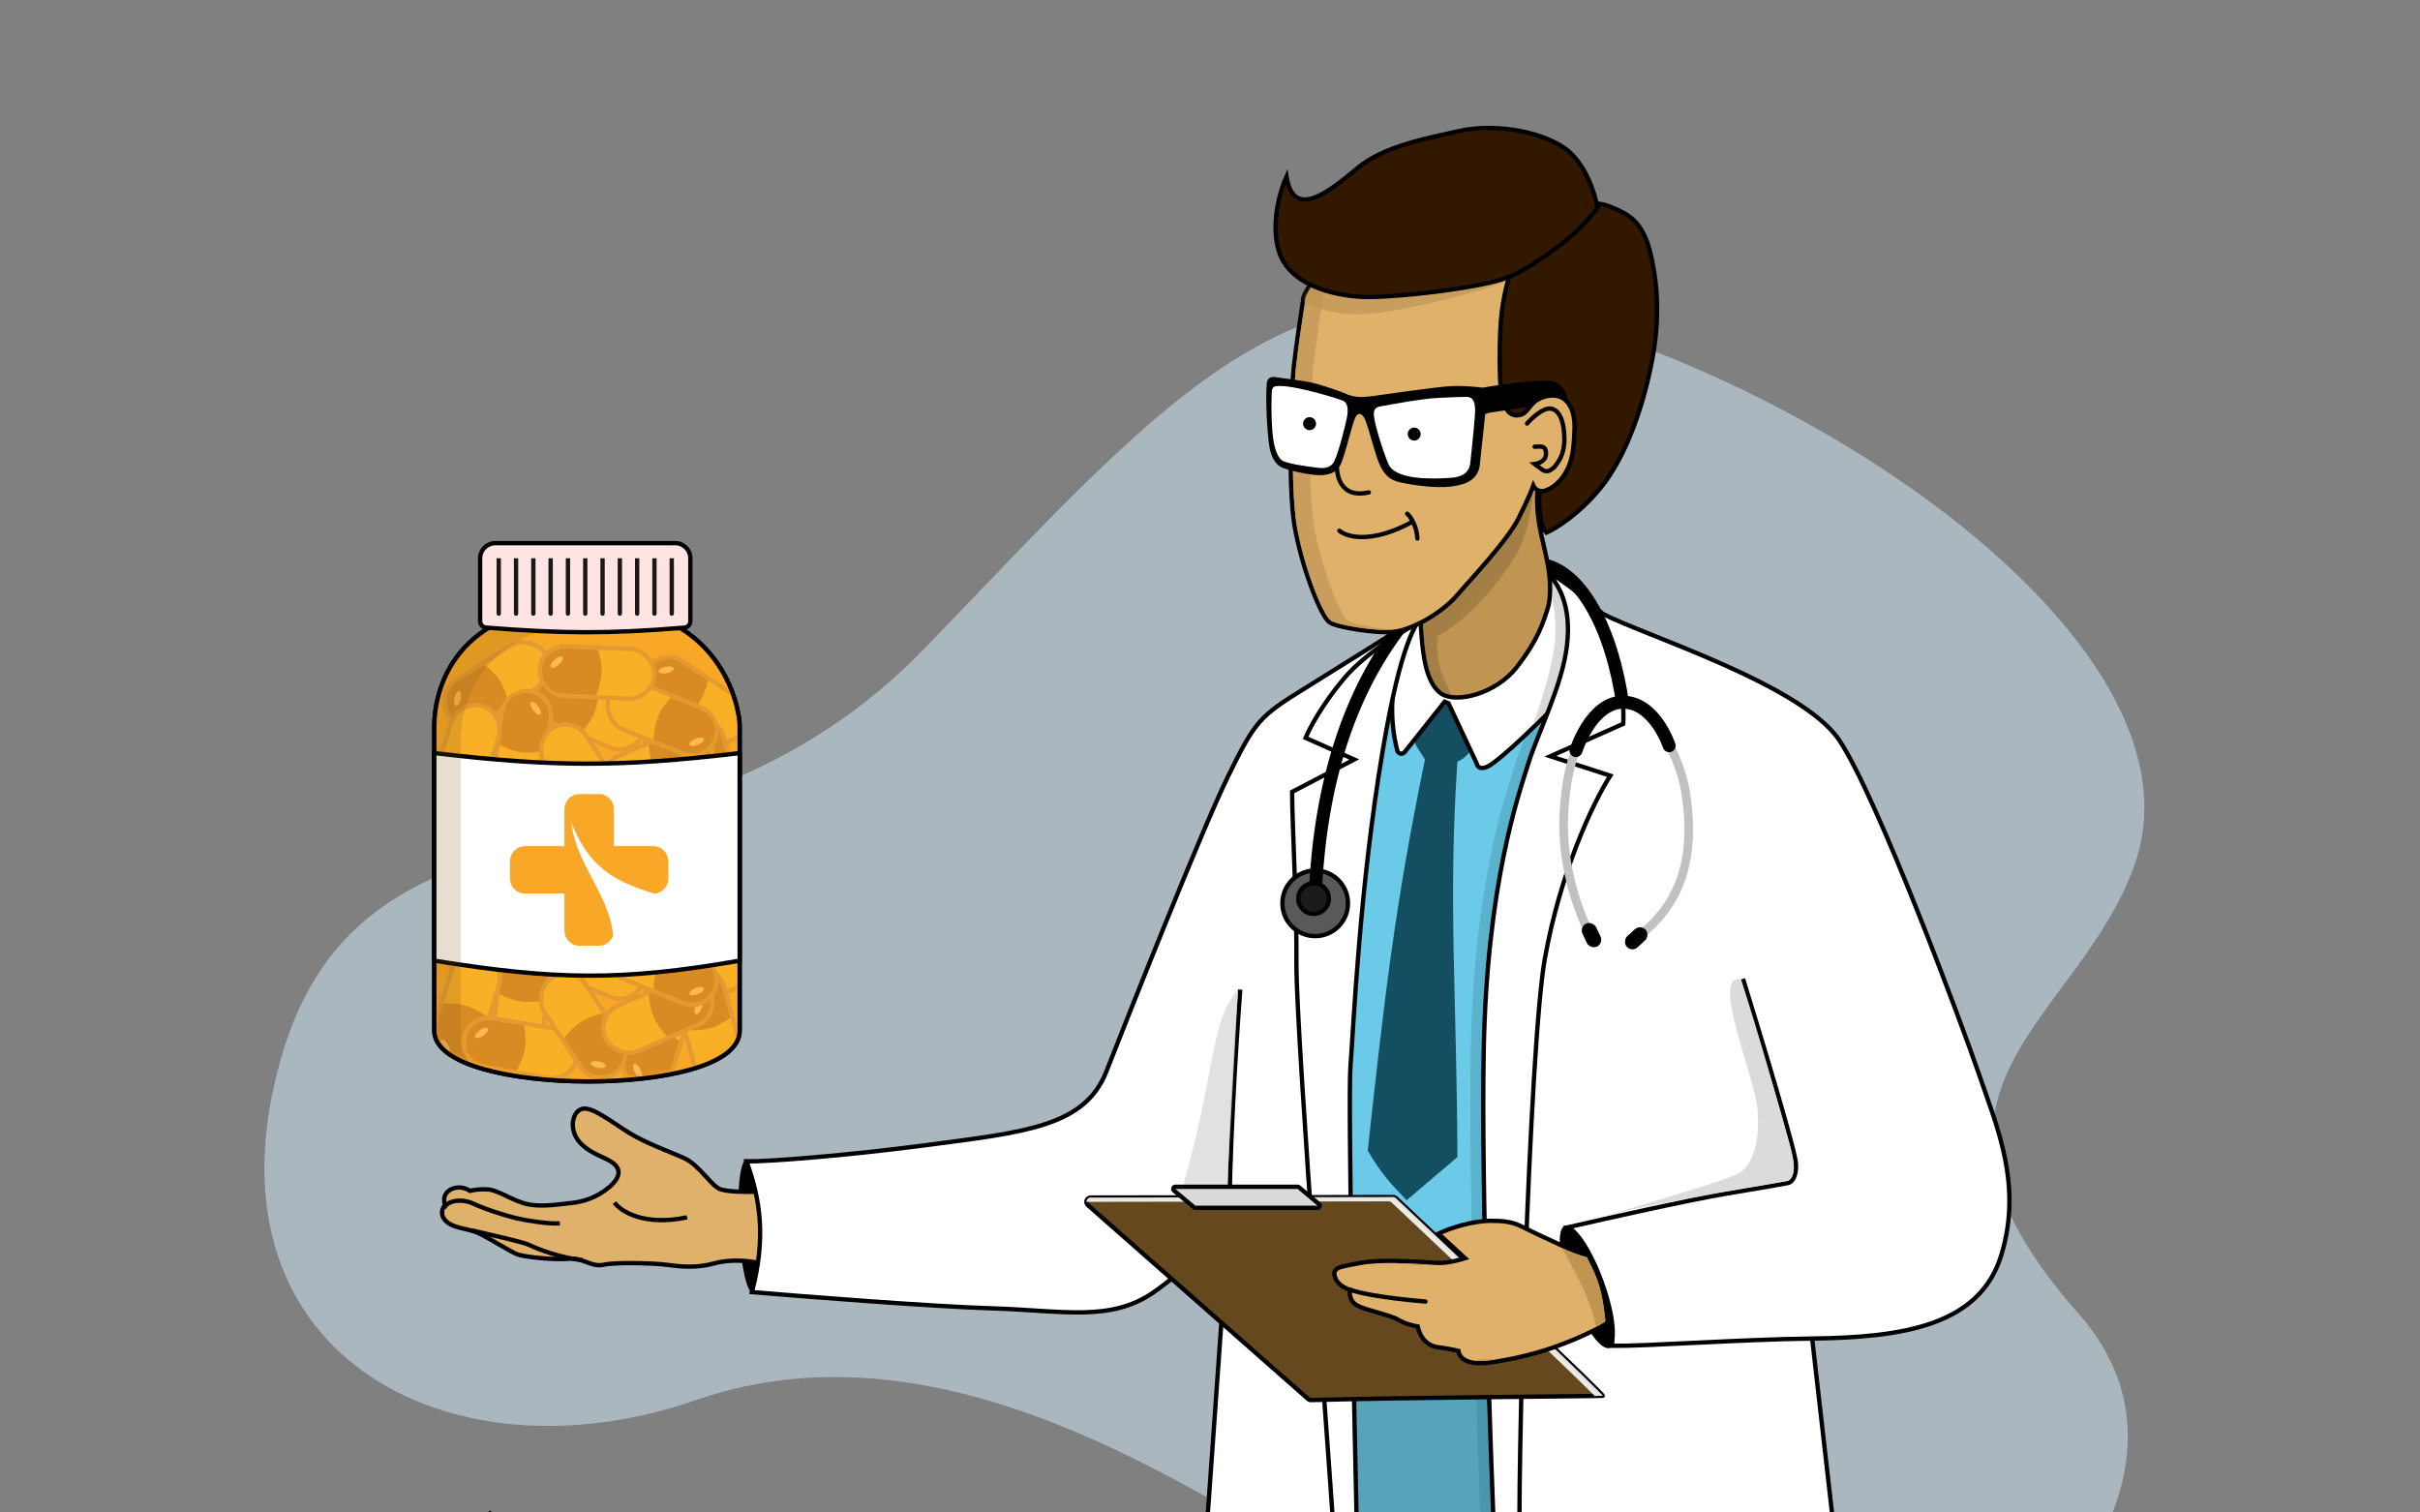 <svg width="560" height="350" viewBox="0 0 560 350" fill="none" xmlns="http://www.w3.org/2000/svg">
<rect x="0" y="0" width="560" height="350" fill="#808080" stroke="none"/>
<g clip-path="url(#clip0_2210_26123)">
<path d="M65 245C45.642 312.755 103.348 344.002 161 324C210 307 258.849 334.2 294.049 355C338.049 381 381.951 405 441 394C466.422 389.264 514.288 341.63 481 304C435 252 481 237 494 200C510.08 154.235 436.049 98 368.049 76C300.049 54 272 90 214 150C156 210 84.359 177.245 65 245Z" fill="#D7EEFE" fill-opacity="0.5"/>
<ellipse rx="2.634" ry="15.561" transform="matrix(0.999 -0.054 0.05 0.999 173.546 283.813)" fill="black"/>
<path d="M190.185 274.802L190.181 274.259L189.641 274.311L174.313 275.781C173.353 275.813 171.813 275.819 170.304 275.732C168.763 275.642 167.335 275.459 166.565 275.145C166.123 274.965 165.602 274.561 164.992 273.976C164.488 273.492 163.958 272.919 163.392 272.306C163.28 272.185 163.167 272.063 163.053 271.94C161.689 270.47 160.112 268.831 158.395 268.04C157.411 267.587 156.192 267.085 154.871 266.542C154.018 266.191 153.123 265.822 152.222 265.439C149.905 264.451 147.515 263.349 145.548 262.126C144.625 261.552 143.678 260.922 142.736 260.295C142.665 260.248 142.594 260.2 142.523 260.153C141.514 259.482 140.512 258.82 139.571 258.252C138.632 257.685 137.735 257.201 136.932 256.894C136.147 256.593 135.365 256.426 134.701 256.608C133.392 256.967 132.657 258.383 132.559 259.88C132.458 261.417 132.996 263.218 134.421 264.634C135.801 266.004 137.306 266.793 138.665 267.433C138.879 267.534 139.088 267.631 139.291 267.725C140.403 268.24 141.344 268.675 142.075 269.31C142.913 270.037 143.235 270.824 143.103 271.659C142.965 272.534 142.312 273.584 140.912 274.766C138.124 277.118 134.879 278.126 132.232 278.38C131.699 278.431 131.125 278.499 130.521 278.571C127.953 278.874 124.848 279.241 122.091 278.658C120.441 278.309 118.823 277.539 117.269 276.799L117.174 276.754C116.392 276.381 115.623 276.018 114.895 275.741C114.169 275.465 113.453 275.261 112.773 275.225C111.01 275.133 109.508 275.379 108.76 275.569C108.199 275.179 107.109 274.686 105.786 274.813C103.883 274.995 102.667 276.342 102.792 277.756L102.898 278.964C102.621 279.306 102.354 279.811 102.302 280.409C102.237 281.158 102.516 281.977 103.368 282.716L103.697 282.337L103.368 282.716C104.404 283.616 105.756 283.966 107.103 284.282C107.214 284.308 107.326 284.334 107.438 284.36C108.712 284.655 110.013 284.956 111.276 285.621C112.522 286.277 113.978 287.116 115.352 287.907C115.558 288.025 115.762 288.143 115.963 288.258C117.487 289.134 118.88 289.924 119.632 290.23C120.047 290.399 120.801 290.564 121.702 290.712C122.62 290.863 123.74 291.005 124.919 291.118C127.268 291.343 129.895 291.457 131.648 291.289C133.226 291.138 134.461 291.596 135.71 292.061L135.747 292.075C136.962 292.528 138.243 293.007 139.743 292.663C141.023 292.37 143.877 292.267 146.857 292.296C149.819 292.326 152.817 292.485 154.352 292.689C157.491 293.108 161.05 293.507 165.183 292.374C169.1 291.301 174.51 291.477 179.758 293.447C184.05 295.058 188.178 296.13 189.717 296.468L190.332 296.602L190.328 295.972L190.185 274.802Z" fill="#E0B16A" stroke="black"/>
<path d="M109.062 284.695C112.576 285.555 120.987 287.357 122.426 288.081C124.225 288.986 130.272 291.278 134.767 291.565M102.764 279.554C103.631 277.676 106.972 277.356 109.552 278.544C112.778 280.03 117.367 281.385 119.476 281.901C121.584 282.417 127.165 283.318 129.552 283.089M142.196 278.286C143.634 280.302 149.008 283.808 159.001 281.701" stroke="black"/>
<path d="M307.25 227.75C305.65 244.35 309.583 324.333 310.25 361.5H352.25C352 354.583 346.15 324.35 346.75 267.75C347.5 197 358.25 172.5 362.75 154C367.25 135.5 362.75 134 356.75 131.75C350.75 129.5 327.5 139.5 324.5 149.5C321.5 159.5 309.25 207 307.25 227.75Z" fill="#6BCAE8"/>
<rect x="294" y="311" width="75.137" height="49.75" fill="#57A3BB"/>
<path d="M422.591 171.25C413.841 158.25 376.591 146.75 367.841 142C365.883 140.125 358.291 133.725 354.591 132.125C357.716 134.875 360.716 140.25 359.591 149.5C358.466 158.75 352.841 169.625 350.591 176.875C348.341 184.125 341.091 204.625 340.341 243C339.741 273.7 341.841 334.292 342.966 360.75L422.091 360.25L416.341 309.75C437.341 309.5 455.091 306.75 460.091 290.5C465.091 274.25 459.091 260.75 455.091 249C451.091 237.25 431.341 184.25 422.591 171.25Z" fill="#34798E" fill-opacity="0.3"/>
<path d="M337.25 162.25C335.45 161.65 332.917 161.583 331.875 161.625C329.75 161.625 325.5 162.5 325.5 166C325.5 169.5 328.167 173.292 329.75 175.75C322.718 209.789 320.35 231.21 316.5 266.25C319.43 271.264 321.446 273.554 325.5 277.75L337.25 267.75C337.126 230.46 335.057 208.822 337.25 176.25C339.38 175.359 340.456 173.653 342.25 170.75L343.5 169.375C342.167 167.25 339.05 162.85 337.25 162.25Z" fill="#134E61"/>
<path d="M334.312 162.375L325.039 174.036C324.542 174.661 323.554 174.475 323.351 173.702C319.5 159.04 325.863 145.052 328.625 142.25C328.958 145.875 329.975 153.975 331.375 157.375C333.125 161.625 337.25 160.75 340.625 159.75C344 158.75 348.625 155.125 355 145.25C360.1 137.35 359.125 132.208 358 130.625L364 138.375C363.875 139.917 363.575 143.925 363.375 147.625C363.125 152.25 362.937 159.125 360.437 162.375C357.937 165.625 347.125 175.938 344.375 177.312C342.175 178.412 341.792 177 341.75 176.75L335.187 162.75L334.312 162.375Z" fill="white" stroke="black"/>
<path d="M359.875 147.875C360.225 142.325 359.062 137.604 358.438 135.938L358.062 132.562L361.25 133.062C363.958 137.708 369.325 147.087 369.125 147.438C368.925 147.788 362.885 155.438 360.531 162L354.75 167.688C356.458 163.083 359.525 153.425 359.875 147.875Z" fill="#D9D9D9"/>
<path d="M425.591 171.25C416.841 158.25 379.591 146.75 370.841 142C368.883 140.125 361.291 133.725 357.591 132.125C360.716 134.875 363.716 140.25 362.591 149.5C361.466 158.75 355.841 169.625 353.591 176.875C351.341 184.125 344.091 204.625 343.341 243C342.741 273.7 344.841 334.292 345.966 360.75L425.091 360.25L419.341 309.75C440.341 309.5 458.091 306.75 463.091 290.5C468.091 274.25 462.091 260.75 458.091 249C454.091 237.25 434.341 184.25 425.591 171.25Z" fill="white"/>
<path d="M419.341 309.75C440.341 309.5 458.091 306.75 463.091 290.5C468.091 274.25 462.091 260.75 458.091 249C454.091 237.25 434.341 184.25 425.591 171.25C416.841 158.25 379.591 146.75 370.841 142C368.883 140.125 361.291 133.725 357.591 132.125C360.716 134.875 363.716 140.25 362.591 149.5C361.466 158.75 355.841 169.625 353.591 176.875C351.341 184.125 344.091 204.625 343.341 243C342.741 273.7 344.841 334.292 345.966 360.75L425.091 360.25L419.341 309.75ZM419.341 309.75C402.541 309.95 381.417 311.521 373 311.438C373.375 308.375 372.391 301.55 369.591 294.75C366.791 287.95 363.924 284.75 362.841 284C371.508 282 390.941 277.65 399.341 276.25C407.741 274.85 412.508 274 413.841 273.75C414.508 273.583 415.791 272.45 415.591 269.25C415.391 266.05 407.341 239.417 403.341 226.5" stroke="black"/>
<path d="M413.906 263.875C412.938 260.719 406.781 238.156 402.875 226.687C395.75 224.937 405.75 248.5 406.625 256.25C407.5 264 405.5 269.5 402.625 271.375C400.325 272.875 379.406 279.073 369.031 282.031C384.125 277.844 410.531 273.981 413.531 273.281C416.531 272.581 414.404 265.498 413.906 263.875Z" fill="#D2D2D2" fill-opacity="0.8"/>
<ellipse cx="367.32" cy="297.774" rx="3.991" ry="15.055" transform="rotate(-20.056 367.32 297.774)" fill="black"/>
<path d="M172.75 268.75C176 277.75 177.257 286.501 174 299C186.833 300.083 215.85 302.35 229.25 302.75C246 303.25 257 306 267 299C275 293.4 281.833 286.167 284.25 283.25L278.75 360.75H314.125C313.333 326.083 311.9 254.775 312.5 246.875C313.25 237 314.625 205.25 320 173.5C324.3 148.1 327.5 145.417 328.75 142.5C323.333 145.917 310.4 154.05 302 159.25C291.5 165.75 290.5 166.75 284.25 179.5C278 192.25 261 235.25 256 248C251 260.75 237 262 214.25 265C196.05 267.4 177.667 268.833 172.75 268.75Z" fill="white" stroke="black"/>
<path d="M327.125 144.625C324.375 146.375 316.225 150.875 311.125 156.875C306.025 162.875 302.958 168.667 302.125 170.75L313.375 175.75L299 183.25C299.042 191.583 300.1 209.375 300 222.875C299.875 239.75 308.75 352.625 309 360.75" stroke="black"/>
<path d="M351.75 360.5C350.917 344.5 353.9 241.75 357.5 221.75C361.1 201.75 368.542 185.917 372.625 179.5L358.75 175L375.625 167.5C375.959 161.583 374.6 148.4 367 139" stroke="black"/>
<path d="M287 229C286.083 241 284.3 269.05 284.5 285.25" stroke="black"/>
<path d="M283.75 278.625L286.5 228.875C280.25 236.375 281.25 246.5 275.25 269C270.45 287 269.458 291.042 270.875 292.625L283.75 278.625Z" fill="#D9D9D9" fill-opacity="0.8"/>
<circle cx="304.342" cy="209.034" r="7.591" fill="#585A5A" stroke="black"/>
<path d="M304.342 207.659C305.374 180.5 312.687 159.875 324.062 145.062" stroke="black" stroke-width="3"/>
<path d="M356.764 130.625C365.724 132.04 373.098 145.365 375.562 163.375" stroke="black" stroke-width="3"/>
<path d="M368.125 216.5C365.791 212.375 361.275 201 361.875 188.5C362.625 172.875 367.625 165.625 374 163.125C380.375 160.625 388.5 173 390.125 183.75C391.75 194.5 391.25 208 378.5 217.125" stroke="#C1C1C1" stroke-width="2"/>
<circle cx="303.974" cy="207.93" r="3.546" fill="#1B1B1B" stroke="black"/>
<rect x="379.626" y="213.856" width="3.5" height="5.875" rx="1.75" transform="rotate(47.815 379.626 213.856)" fill="black"/>
<rect x="365.448" y="214.478" width="3.5" height="5.875" rx="1.75" transform="rotate(-25.167 365.448 214.478)" fill="black"/>
<path d="M364.688 173.688C364.688 173.688 368.188 162.5 375.562 162.5C382.938 162.5 386.25 172.562 386.25 172.562" stroke="black" stroke-width="3" stroke-linecap="round"/>
<path d="M328.875 146C328.575 141.6 328.083 135.5 327.875 133L355.75 103.5C355.958 103.625 356.25 105.875 355.75 113.875C355.125 123.875 360 130.625 358.375 140C357.125 144.25 355.75 148.25 351 154.375C346.25 160.5 337 162.875 333.5 160.5C330 158.125 329.25 151.5 328.875 146Z" fill="#C09451" stroke="black"/>
<path d="M352.125 125.75C354.125 121.05 354.542 115.333 355 112.625L353.25 109.875L328.75 140.375C328.583 140 329.1 140.706 329.5 147.906C329.9 155.106 331.969 160.594 335.875 160.812C335.667 160.396 335.144 159.513 333.844 156.312C332.544 153.112 332.385 148.812 332.719 147.188C333.052 146.979 334.875 146.15 338.375 143.25C342.75 139.625 349.625 131.625 352.125 125.75Z" fill="#7B5F34" fill-opacity="0.4"/>
<path d="M301.686 68.625L301.665 68.677L301.656 68.733C301.131 72.017 299.938 79.867 299.38 84.97C299.029 88.176 298.703 95.083 298.648 102.292C298.593 109.495 298.806 117.054 299.545 121.548C300.283 126.033 301.726 131.115 303.242 135.305C303.999 137.401 304.778 139.283 305.5 140.761C305.86 141.5 306.21 142.144 306.538 142.666C306.862 143.181 307.182 143.605 307.49 143.882C307.721 144.088 308.086 144.262 308.485 144.414C308.902 144.573 309.42 144.73 310.004 144.882C311.176 145.185 312.65 145.475 314.204 145.711C317.293 146.181 320.777 146.451 322.836 146.163C324.907 145.874 327.592 144.803 330.18 143.317C332.774 141.827 335.321 139.889 337.1 137.825C337.761 137.057 338.617 136.096 339.582 135.013C341.103 133.306 342.894 131.296 344.618 129.263C347.443 125.929 350.19 122.418 351.458 119.832C352.3 118.114 353.214 116.232 353.948 114.534C354.277 113.774 354.575 113.038 354.816 112.362C354.936 112.617 355.099 112.864 355.325 113.074C355.631 113.359 356.028 113.553 356.523 113.626C357.558 113.778 359.084 113.329 360.5 112.341C361.94 111.337 363.333 109.734 364.08 107.471C364.816 105.244 365.194 101.673 365.042 98.498C364.966 96.908 364.756 95.387 364.377 94.166C364.008 92.975 363.438 91.935 362.541 91.505C359.646 90.118 356.104 89.795 353.16 92.543C352.25 93.393 351.632 94.102 351.193 94.656C352.17 85.862 353.81 70.81 353.975 67.952C354.151 64.9 354.189 60.19 354.186 58.219L354.186 57.935L353.941 57.79C351.167 56.142 343.045 53.087 332.355 53.734C325.677 54.137 318.849 55.825 313.281 58.412C307.734 60.989 303.343 64.505 301.686 68.625Z" fill="#E0B16A" stroke="black"/>
<path fill-rule="evenodd" clip-rule="evenodd" d="M302.15 68.812C301.624 72.095 300.434 79.935 299.877 85.024C299.18 91.386 298.576 112.573 300.039 121.467C301.502 130.362 305.775 141.674 307.824 143.509C309.053 144.61 318.447 146.163 322.541 145.696C318.14 145.391 312.736 144.326 311.824 143.509C309.775 141.674 305.502 130.362 304.039 121.467C302.576 112.573 303.18 91.386 303.877 85.024C304.434 79.935 305.624 72.095 306.15 68.812C309.322 60.926 323.145 55.033 336.385 54.233C336.685 54.215 336.982 54.2 337.277 54.187C335.72 54.122 334.086 54.13 332.385 54.233C319.145 55.033 305.322 60.926 302.15 68.812ZM354.139 92.371C354.118 92.552 354.098 92.732 354.078 92.909C354.158 92.872 354.27 92.874 354.419 92.877C354.94 92.886 355.92 92.904 357.625 91.312C357.76 91.187 357.896 91.072 358.033 90.966C356.704 91.016 355.376 91.434 354.139 92.371Z" fill="#BF9454" fill-opacity="0.7"/>
<mask id="mask0_2210_26123" style="mask-type:alpha" maskUnits="userSpaceOnUse" x="299" y="54" width="66" height="92">
<path d="M299.877 85.024C300.434 79.935 301.624 72.095 302.15 68.812C305.322 60.926 319.145 55.033 332.385 54.233C342.978 53.592 350.999 56.624 353.686 58.22C353.689 60.189 353.651 64.887 353.476 67.923C353.301 70.96 351.443 87.913 350.506 96.312C350.865 96.148 351.308 94.956 353.501 92.909C356.243 90.35 359.541 90.622 362.325 91.956C365.109 93.29 365.027 103.011 363.606 107.314C362.184 111.616 358.32 113.385 356.596 113.131C354.985 112.894 355.001 111.166 354.893 110.172C354.643 112.126 352.694 116.174 351.009 119.612C348.536 124.656 340.184 133.478 336.721 137.498C333.257 141.518 326.73 145.114 322.767 145.668C318.804 146.222 309.077 144.631 307.824 143.509C305.776 141.674 301.502 130.362 300.039 121.467C298.576 112.573 299.18 91.386 299.877 85.024Z" fill="#E0B16A"/>
</mask>
<g mask="url(#mask0_2210_26123)">
<path d="M296.241 64.116C293.646 57.97 295.1 50.061 296.152 46.875C298.963 57.17 306.872 48.684 312.357 43.033C317.843 37.381 327.254 34.597 334.551 32.055C341.848 29.514 352.412 29.701 359.096 33.103C364.444 35.825 367.583 42.958 368.484 46.184C368.092 46.845 366.831 48.782 364.926 51.246C362.545 54.326 355.914 60.685 350.288 64.077C344.662 67.47 323.038 72.257 316.506 72.635C309.974 73.013 299.484 71.798 296.241 64.116Z" fill="#BF9454" fill-opacity="0.7"/>
</g>
<path d="M370.342 112.958C365.315 119.084 359.91 122.378 357.836 123.259C356.114 121.363 356.057 116.189 356.244 113.84C357.242 113.777 359.7 113.023 361.546 110.502C363.854 107.352 364.166 104.327 364.353 99.305C364.54 94.284 362.31 90.666 357.865 91.695C353.421 92.725 354.123 95.937 351.129 96.125C348.733 96.275 347.687 93.167 347.464 91.595C346.855 87.875 346.925 76.975 347.509 72.304C348.094 67.634 349.294 62.799 350.674 60.834C352.054 58.869 364.569 48.693 366.884 47.672C369.2 46.65 371.044 47.098 374.007 48.416C376.97 49.733 380.272 51.468 381.988 58.876C383.704 66.283 384.071 74.15 382.278 83.531C380.485 92.911 376.626 105.301 370.342 112.958Z" fill="#331800" stroke="black"/>
<path d="M295.89 57.999C293.987 51.605 296.302 43.904 297.698 40.853C299.359 51.395 308.154 43.831 314.228 38.817C320.302 33.803 329.963 32.071 337.495 30.348C345.027 28.624 355.506 29.973 361.776 34.089C366.791 37.382 369.126 44.818 369.667 48.124C369.205 48.737 367.738 50.524 365.574 52.763C362.868 55.563 355.578 61.154 349.613 63.907C343.649 66.659 321.629 69.039 315.095 68.696C308.561 68.353 298.268 65.991 295.89 57.999Z" fill="#331800" stroke="black"/>
<path d="M294.757 87.729C297.976 88.187 301.315 88.587 303.146 88.966C305.433 89.439 310.71 91.237 311.794 91.832C313.834 92.465 315.015 92.464 317.145 92.226C321.779 91.582 331.974 90.106 335.466 89.872C338.172 89.691 341.172 89.967 343.034 90.212C348.697 89.266 358.506 87.936 360 88.966C361.6 90.068 362.166 91.598 362.25 92.226C358.75 89.663 355.625 92.007 354.5 93.5L344.358 95.052L343.229 95.429L341.898 107.844C341.406 110.36 339.541 111.636 335.763 112.089C331.985 112.543 326.783 111.723 324.156 111.147C321.528 110.572 320.585 109.158 319.75 107.375C318.621 104.964 317.528 99.821 316.327 96.853C315.645 95.167 314.045 94.576 313.167 96.438C312.29 98.301 311.271 103.434 309.937 106.906C309.216 108.785 307.766 109.328 305.77 109.461C303.775 109.595 298.499 108.445 296.843 107.72C295.625 107.188 294.578 105.569 294.219 103.187C293.804 100.442 293.25 92.737 293.659 88.561C293.712 88.018 294.216 87.652 294.757 87.729Z" fill="black" stroke="black" stroke-linecap="round"/>
<path d="M332.531 92.094C328.781 92.294 322.573 93.479 319.343 94.062C318.031 94.299 317.832 95.083 317.937 96.219C318.125 98.24 319.8 103.762 321.25 107.312C322.823 111.163 331.687 110.875 335.812 110.562C339.112 110.312 340.074 108.754 340.25 107.031C340.646 103.156 341.393 96.406 341.343 94.656C341.293 92.906 340.812 91.844 339.406 91.844C338 91.844 336.281 91.894 332.531 92.094Z" fill="white"/>
<path d="M294.437 99.875C294.125 96.031 294.229 93.177 294.281 91.094C294.323 89.406 294.718 89.318 296.281 89.318C300.062 89.318 309.749 92.224 310.874 92.787C311.999 93.349 311.937 95.062 311.75 96.281C311.562 97.5 309.812 104.625 308.781 106.687C307.75 108.75 305.625 108.344 304 108.125C302.375 107.906 297.468 107.281 296.531 106.437C295.593 105.594 294.75 103.719 294.437 99.875Z" fill="white"/>
<circle cx="327.25" cy="100.448" r="1.5" fill="black"/>
<circle cx="303.039" cy="98.036" r="1.5" fill="black"/>
<path d="M309.438 106.5C309.042 109.625 309.95 115.487 316.75 113.938" stroke="black" stroke-linecap="round"/>
<path d="M309.938 122.812C311.625 124.292 317.387 125.937 326.938 120.688M325.625 118.875C326.333 119.479 327.8 121.475 328 124.625" stroke="black" stroke-linecap="round"/>
<path d="M353.375 98C354.458 96.75 357.075 94.312 358.875 94.562C361.125 94.875 362 98.125 362 101.688C362 105.25 360.531 107.063 359.625 108.156C359.125 108.51 358.188 109.569 356.938 108.719C355.688 107.869 355.312 107.521 355.125 107.375C355.979 107.271 357.7 106.675 357.75 105.125C357.812 103.188 356.875 103.25 355.125 103.375" stroke="black" stroke-linecap="round"/>
<path d="M322.352 277.001L252.393 277.12C251.472 277.122 251.042 278.263 251.734 278.871L302.704 323.74C302.894 323.907 303.131 323.996 303.384 323.989C325.603 323.372 370.378 323.099 370.875 323C371.372 322.901 339.695 292.967 323.033 277.267C322.847 277.092 322.608 277 322.352 277.001Z" fill="#65481D" stroke="black"/>
<path fill-rule="evenodd" clip-rule="evenodd" d="M252.393 277.121L322.352 277.001C322.608 277 322.847 277.092 323.033 277.267C339.695 292.967 371.372 322.901 370.875 323C370.818 323.012 370.169 323.025 369.031 323.042C363.916 317.8 336.954 292.326 322.033 278.267C321.847 278.092 321.608 278 321.352 278.001L251.393 278.121C251.393 278.121 251.393 278.121 251.393 278.121C251.397 277.612 251.789 277.122 252.393 277.121Z" fill="white" fill-opacity="0.89"/>
<path d="M271.676 275.508C271.318 275.208 271.53 274.625 271.997 274.625H300.261C300.379 274.625 300.492 274.666 300.582 274.742L305.199 278.617C305.557 278.917 305.345 279.5 304.878 279.5H276.614C276.496 279.5 276.383 279.459 276.293 279.383L271.676 275.508Z" fill="#D9D9D9" stroke="black"/>
<path d="M367.628 290.702L367.524 290.507L367.31 290.453C364.666 289.784 362.206 288.619 359.46 287.318C358.5 286.863 357.505 286.391 356.455 285.919C355.287 285.394 354.368 284.931 353.564 284.525C353.515 284.501 353.466 284.476 353.418 284.452C352.583 284.031 351.855 283.669 351.102 283.377C349.573 282.785 347.975 282.5 345.125 282.5C340.524 282.5 335.491 284.28 333.542 285.17L332.857 285.483L333.411 285.993L339.034 291.166C338.372 291.371 337.532 291.602 336.636 291.799C335.315 292.09 333.906 292.298 332.77 292.25C332.266 292.229 331.547 292.185 330.68 292.132C329.052 292.032 326.902 291.899 324.672 291.828C321.234 291.719 317.466 291.747 314.781 292.259C314.389 292.333 314.021 292.403 313.674 292.468C312.867 292.62 312.182 292.748 311.612 292.868C310.805 293.038 310.176 293.199 309.728 293.405C309.27 293.616 308.901 293.922 308.795 294.423C308.703 294.863 308.848 295.341 309.035 295.811C309.393 296.705 310.144 297.35 310.874 297.788C311.403 298.106 311.952 298.334 312.406 298.479C312.34 298.901 312.328 299.415 312.442 299.94C312.611 300.718 313.059 301.529 314.005 302.061C314.55 302.368 315.309 302.654 316.143 302.926C316.919 303.18 317.79 303.432 318.661 303.684C318.733 303.704 318.805 303.725 318.876 303.746C320.794 304.301 322.626 304.846 323.621 305.431C325.181 306.349 327.037 306.793 328.064 306.948C328.209 307.696 328.543 308.665 329.151 309.541C329.879 310.59 331.014 311.523 332.684 311.746C335.166 312.077 336.769 312.428 337.502 312.625C337.573 313.35 338.013 314.162 339.021 314.727C340.208 315.392 342.151 315.702 345.199 315.244C352.741 314.113 358.561 312.333 363.816 310.149C366.046 309.223 367.892 308.358 369.251 307.66C369.931 307.311 370.492 307.002 370.921 306.746C371.337 306.498 371.661 306.282 371.839 306.117L372.023 305.947L371.997 305.698C371.652 302.393 371.288 299.996 370.642 297.744C369.996 295.489 369.072 293.4 367.628 290.702Z" fill="#E0B16A" stroke="black"/>
<path fill-rule="evenodd" clip-rule="evenodd" d="M330.768 292.638C330.719 292.635 330.669 292.632 330.618 292.629C327.818 292.457 323.538 292.193 319.725 292.302C322.293 292.363 324.776 292.516 326.618 292.629C327.493 292.683 328.223 292.728 328.749 292.75C329.371 292.776 330.061 292.73 330.768 292.638ZM340.744 314.804C341.799 315.01 343.223 315.035 345.124 314.75C345.564 314.684 345.997 314.616 346.425 314.546C344.582 314.468 342.788 314.5 341.124 314.75C340.995 314.769 340.868 314.787 340.744 314.804ZM369.318 307.062C370.495 306.446 371.249 305.981 371.499 305.75C370.812 299.156 370.057 296.3 367.187 290.937C365.115 290.414 363.145 289.586 361.091 288.637C361.337 288.911 361.598 289.198 361.874 289.5C362.1 289.921 362.333 290.354 362.572 290.797C365.131 295.544 368.31 301.441 369.318 307.062Z" fill="#C09451"/>
<path d="M312.281 298.406C314.406 299.188 319.269 300.262 329.844 301.188" stroke="black" stroke-linecap="round"/>
<path d="M135.832 139.901C120.3 139.901 111.436 144.949 106.468 151.045C101.516 157.119 100.5 164.152 100.5 168.026V168.071V168.117V168.163V168.211V168.26V168.31V168.36V168.412V168.464V168.517V168.571V168.626V168.682V168.739V168.796V168.855V168.914V168.975V169.036V169.098V169.161V169.224V169.289V169.354V169.421V169.488V169.556V169.624V169.694V169.764V169.836V169.908V169.981V170.054V170.129V170.204V170.28V170.357V170.435V170.514V170.593V170.673V170.754V170.836V170.918V171.002V171.086V171.171V171.256V171.342V171.43V171.517V171.606V171.695V171.786V171.876V171.968V172.06V172.153V172.247V172.342V172.437V172.533V172.63V172.727V172.825V172.924V173.024V173.124V173.225V173.327V173.429V173.532V173.636V173.74V173.845V173.951V174.057V174.164V174.272V174.38V174.489V174.599V174.71V174.821V174.932V175.045V175.157V175.271V175.385V175.5V175.616V175.732V175.848V175.966V176.084V176.202V176.321V176.441V176.562V176.682V176.804V176.926V177.049V177.172V177.296V177.421V177.546V177.671V177.797V177.924V178.051V178.179V178.308V178.437V178.566V178.696V178.827V178.958V179.09V179.222V179.354V179.488V179.621V179.756V179.89V180.026V180.162V180.298V180.435V180.572V180.71V180.848V180.987V181.126V181.266V181.406V181.547V181.688V181.83V181.972V182.114V182.257V182.401V182.545V182.689V182.834V182.979V183.125V183.271V183.418V183.565V183.712V183.86V184.008V184.157V184.306V184.455V184.605V184.756V184.906V185.057V185.209V185.361V185.513V185.666V185.819V185.972V186.126V186.28V186.435V186.589V186.745V186.9V187.056V187.212V187.369V187.526V187.683V187.841V187.999V188.157V188.316V188.475V188.634V188.794V188.954V189.114V189.274V189.435V189.596V189.758V189.919V190.082V190.244V190.406V190.569V190.732V190.896V191.059V191.223V191.388V191.552V191.717V191.882V192.047V192.212V192.378V192.544V192.71V192.877V193.043V193.21V193.377V193.545V193.712V193.88V194.048V194.216V194.385V194.553V194.722V194.891V195.06V195.23V195.399V195.569V195.739V195.909V196.079V196.25V196.42V196.591V196.762V196.933V197.104V197.275V197.447V197.619V197.79V197.962V198.134V198.306V198.479V198.651V198.824V198.996V199.169V199.342V199.515V199.688V199.861V200.035V200.208V200.381V200.555V200.729V200.902V201.076V201.25V201.424V201.598V201.772V201.946V202.12V202.295V202.469V202.643V202.818V202.992V203.166V203.341V203.515V203.69V203.864V204.039V204.214V204.388V204.563V204.737V204.912V205.087V205.261V205.436V205.611V205.785V205.96V206.134V206.309V206.483V206.658V206.832V207.007V207.181V207.355V207.53V207.704V207.878V208.052V208.226V208.4V208.574V208.748V208.922V209.096V209.269V209.443V209.616V209.79V209.963V210.136V210.309V210.482V210.655V210.828V211.001V211.173V211.346V211.518V211.69V211.862V212.034V212.206V212.378V212.549V212.72V212.892V213.063V213.234V213.404V213.575V213.745V213.916V214.086V214.256V214.425V214.595V214.764V214.934V215.103V215.271V215.44V215.608V215.777V215.945V216.112V216.28V216.447V216.614V216.781V216.948V217.115V217.281V217.447V217.612V217.778V217.943V218.108V218.273V218.437V218.602V218.766V218.929V219.093V219.256V219.419V219.581V219.744V219.906V220.068V220.229V220.39V220.551V220.712V220.872V221.032V221.191V221.351V221.51V221.668V221.827V221.985V222.142V222.3V222.457V222.613V222.77V222.926V223.081V223.237V223.391V223.546V223.7V223.854V224.007V224.16V224.313V224.465V224.617V224.769V224.92V225.071V225.221V225.371V225.521V225.67V225.818V225.967V226.115V226.262V226.409V226.556V226.702V226.848V226.993V227.138V227.282V227.426V227.57V227.713V227.855V227.997V228.139V228.28V228.421V228.561V228.701V228.84V228.979V229.118V229.255V229.393V229.53V229.666V229.802V229.937V230.072V230.206V230.34V230.473V230.606V230.738V230.87V231.001V231.132V231.262V231.392V231.521V231.649V231.777V231.904V232.031V232.157V232.283V232.408V232.533V232.656V232.78V232.903V233.025V233.146V233.267V233.388V233.508V233.627V233.745V233.863V233.981V234.098V234.214V234.329V234.444V234.558V234.672V234.785V234.897V235.009V235.12V235.231V235.34V235.45V235.558V235.666V235.773V235.879V235.985V236.09V236.195V236.299V236.402V236.504V236.606V236.707V236.807V236.907V237.005V237.104V237.201V237.298V237.394V237.489V237.584V237.678V237.771V237.863V237.955V238.046V238.136V238.226V238.314V238.402V238.489C100.5 240.562 101.724 242.321 103.697 243.769C105.67 245.218 108.454 246.409 111.746 247.359C118.336 249.259 127.094 250.224 135.83 250.25C144.566 250.275 153.324 249.359 159.916 247.471C163.209 246.528 165.995 245.333 167.968 243.866C169.944 242.397 171.163 240.608 171.163 238.489V238.4V238.309V238.218V238.126V238.033V237.94V237.845V237.75V237.654V237.557V237.46V237.361V237.262V237.162V237.062V236.96V236.858V236.755V236.651V236.547V236.441V236.335V236.228V236.121V236.013V235.904V235.794V235.684V235.573V235.461V235.348V235.235V235.121V235.006V234.891V234.775V234.658V234.54V234.422V234.304V234.184V234.064V233.943V233.822V233.699V233.577V233.453V233.329V233.204V233.079V232.953V232.826V232.699V232.571V232.442V232.313V232.183V232.053V231.922V231.79V231.658V231.525V231.392V231.258V231.123V230.988V230.852V230.716V230.579V230.442V230.304V230.165V230.026V229.886V229.746V229.605V229.464V229.322V229.179V229.036V228.893V228.749V228.604V228.459V228.314V228.168V228.021V227.874V227.727V227.579V227.43V227.281V227.132V226.982V226.831V226.68V226.529V226.377V226.225V226.072V225.919V225.765V225.611V225.456V225.301V225.146V224.99V224.834V224.677V224.52V224.362V224.204V224.046V223.887V223.728V223.568V223.409V223.248V223.087V222.926V222.765V222.603V222.441V222.278V222.115V221.952V221.788V221.624V221.46V221.295V221.13V220.965V220.799V220.633V220.466V220.3V220.133V219.965V219.798V219.63V219.461V219.293V219.124V218.955V218.785V218.616V218.445V218.275V218.105V217.934V217.763V217.591V217.42V217.248V217.076V216.903V216.731V216.558V216.385V216.211V216.038V215.864V215.69V215.516V215.341V215.167V214.992V214.817V214.642V214.466V214.29V214.115V213.939V213.762V213.586V213.409V213.233V213.056V212.879V212.702V212.524V212.347V212.169V211.991V211.813V211.635V211.457V211.279V211.1V210.922V210.743V210.564V210.385V210.206V210.027V209.848V209.668V209.489V209.309V209.13V208.95V208.77V208.591V208.411V208.231V208.051V207.871V207.691V207.51V207.33V207.15V206.97V206.789V206.609V206.428V206.248V206.068V205.887V205.707V205.526V205.346V205.165V204.985V204.804V204.624V204.443V204.263V204.082V203.902V203.722V203.541V203.361V203.181V203V202.82V202.64V202.46V202.28V202.1V201.92V201.74V201.561V201.381V201.201V201.022V200.842V200.663V200.484V200.305V200.126V199.947V199.768V199.589V199.411V199.232V199.054V198.875V198.697V198.519V198.342V198.164V197.986V197.809V197.632V197.455V197.278V197.101V196.925V196.748V196.572V196.396V196.22V196.044V195.869V195.694V195.519V195.344V195.169V194.995V194.82V194.646V194.473V194.299V194.126V193.952V193.78V193.607V193.435V193.262V193.09V192.919V192.747V192.576V192.405V192.235V192.065V191.895V191.725V191.555V191.386V191.217V191.049V190.88V190.712V190.545V190.377V190.21V190.043V189.877V189.711V189.545V189.38V189.215V189.05V188.886V188.721V188.558V188.394V188.231V188.069V187.906V187.745V187.583V187.422V187.261V187.101V186.941V186.781V186.622V186.463V186.305V186.147V185.989V185.832V185.675V185.519V185.363V185.208V185.053V184.898V184.744V184.59V184.437V184.284V184.132V183.98V183.828V183.677V183.527V183.377V183.227V183.078V182.93V182.782V182.634V182.487V182.34V182.194V182.049V181.904V181.759V181.615V181.472V181.329V181.186V181.044V180.903V180.762V180.622V180.482V180.343V180.204V180.066V179.928V179.792V179.655V179.519V179.384V179.249V179.115V178.982V178.849V178.717V178.585V178.454V178.324V178.194V178.065V177.936V177.808V177.681V177.554V177.428V177.302V177.178V177.053V176.93V176.807V176.685V176.563V176.442V176.322V176.203V176.084V175.966V175.848V175.731V175.615V175.5V175.385V175.271V175.158V175.045V174.933V174.822V174.711V174.602V174.493V174.384V174.277V174.17V174.064V173.959V173.854V173.75V173.647V173.545V173.443V173.342V173.242V173.143V173.045V172.947V172.85V172.754V172.659V172.564V172.471V172.378V172.286V172.195V172.104V172.014V171.926V171.838V171.751V171.664V171.579V171.494V171.41V171.328V171.245V171.164V171.084V171.004V170.926V170.848V170.771V170.695V170.62V170.546V170.473V170.4V170.329V170.258V170.188V170.12V170.052V169.985V169.919V169.853V169.789V169.726V169.664V169.602V169.542V169.482V169.424V169.366V169.31V169.254V169.199V169.145V169.093V169.041V168.99V168.94V168.891V168.844V168.797V168.751V168.706V168.662V168.619V168.578V168.537V168.497V168.458V168.421V168.384V168.348V168.314V168.28V168.248V168.216V168.186V168.156V168.128V168.101V168.075V168.05V168.026C171.163 165.933 170.137 158.916 165.206 152.41C160.252 145.873 151.394 139.901 135.832 139.901Z" fill="#F9A726" stroke="black"/>
<mask id="mask1_2210_26123" style="mask-type:alpha" maskUnits="userSpaceOnUse" x="101" y="140" width="70" height="110">
<path d="M101 168.026C101 160.419 105.004 140.401 135.832 140.401C166.659 140.401 170.663 164.022 170.663 168.026C170.663 172.029 170.663 223.276 170.663 238.489C170.663 253.703 101 253.303 101 238.489C101 223.676 101 175.632 101 168.026Z" fill="#F9A726"/>
</mask>
<g mask="url(#mask1_2210_26123)">
<rect x="100.651" y="160.454" width="26.496" height="11.498" rx="5.749" transform="rotate(-32.138 100.651 160.454)" fill="#F9CB26" stroke="#8A665E"/>
<path d="M104.133 165.057C102.591 162.602 103.331 159.362 105.786 157.82L112.135 153.83C115.393 156.481 116.659 158.394 117.72 162.72L111.37 166.709C108.915 168.251 105.675 167.511 104.133 165.057Z" fill="#611313"/>
<ellipse cx="105.882" cy="161.649" rx="0.75" ry="1.788" transform="rotate(12.862 105.882 161.649)" fill="white"/>
<rect x="153.068" y="149.781" width="26.496" height="11.498" rx="5.749" transform="rotate(33.378 153.068 149.781)" fill="#F9CB26" stroke="#8A665E"/>
<path d="M150.322 154.857C151.917 152.436 155.172 151.766 157.593 153.361L163.855 157.487C162.793 161.55 161.577 163.495 158.08 166.253L151.818 162.128C149.397 160.533 148.727 157.278 150.322 154.857Z" fill="#611313"/>
<ellipse cx="154.148" cy="155.036" rx="0.75" ry="1.788" transform="rotate(78.378 154.148 155.036)" fill="white"/>
<rect x="126.576" y="154.264" width="26.496" height="11.498" rx="5.749" transform="rotate(23.042 126.576 154.264)" fill="#F9CB26" stroke="#8A665E"/>
<path d="M124.786 159.75C125.921 157.082 129.003 155.839 131.671 156.974L138.572 159.909C138.256 164.097 137.408 166.229 134.462 169.57L127.562 166.635C124.894 165.5 123.652 162.417 124.786 159.75Z" fill="#611313"/>
<ellipse cx="128.582" cy="159.24" rx="0.75" ry="1.788" transform="rotate(68.042 128.582 159.24)" fill="white"/>
<rect x="128.217" y="160.642" width="26.496" height="11.498" rx="5.749" transform="rotate(97.309 128.217 160.642)" fill="#F9CB26" stroke="#8A665E"/>
<path d="M122.451 160.407C125.326 160.776 127.358 163.406 126.989 166.281L126.035 173.719C121.919 174.551 119.637 174.312 115.623 172.383L116.577 164.946C116.945 162.07 119.575 160.038 122.451 160.407Z" fill="#611313"/>
<ellipse cx="123.971" cy="163.923" rx="0.75" ry="1.788" transform="rotate(142.309 123.971 163.923)" fill="white"/>
<rect x="98.285" y="186.995" width="26.496" height="11.498" rx="5.749" transform="rotate(-72.877 98.285 186.995)" fill="#F9CB26" stroke="#8A665E"/>
<path d="M103.927 188.21C101.156 187.356 99.602 184.419 100.456 181.648L102.663 174.482C106.862 174.364 109.069 174.988 112.696 177.573L110.488 184.739C109.635 187.51 106.697 189.064 103.927 188.21Z" fill="#611313"/>
<ellipse cx="103.028" cy="184.487" rx="0.75" ry="1.788" transform="rotate(-27.877 103.028 184.487)" fill="white"/>
<rect x="142.803" y="192.594" width="26.496" height="11.498" rx="5.749" transform="rotate(-72.877 142.803 192.594)" fill="#F9CB26" stroke="#8A665E"/>
<path d="M148.444 193.808C145.674 192.955 144.12 190.017 144.973 187.247L147.181 180.08C151.379 179.962 153.587 180.586 157.214 183.171L155.006 190.337C154.153 193.108 151.215 194.662 148.444 193.808Z" fill="#611313"/>
<ellipse cx="147.546" cy="190.085" rx="0.75" ry="1.788" transform="rotate(-27.877 147.546 190.085)" fill="white"/>
<rect x="165.898" y="164.932" width="26.496" height="11.498" rx="5.749" transform="rotate(74.229 165.898 164.932)" fill="#F9CB26" stroke="#8A665E"/>
<path d="M160.501 166.976C163.291 166.188 166.191 167.811 166.979 170.601L169.018 177.817C165.556 180.196 163.364 180.871 158.915 180.67L156.876 173.454C156.088 170.664 157.711 167.764 160.501 166.976Z" fill="#611313"/>
<ellipse cx="163.278" cy="169.614" rx="0.75" ry="1.788" transform="rotate(119.229 163.278 169.614)" fill="white"/>
<rect x="108.323" y="176.95" width="26.496" height="11.498" rx="5.749" transform="rotate(9.444 108.323 176.95)" fill="#F9CB26" stroke="#8A665E"/>
<path d="M107.873 182.703C108.349 179.844 111.053 177.911 113.912 178.387L121.309 179.617C121.988 183.762 121.664 186.033 119.587 189.973L112.19 188.743C109.33 188.267 107.397 185.563 107.873 182.703Z" fill="#611313"/>
<ellipse cx="111.443" cy="181.316" rx="0.75" ry="1.788" transform="rotate(54.444 111.443 181.316)" fill="white"/>
<rect x="137.345" y="193.903" width="26.496" height="11.498" rx="5.749" transform="rotate(-123.099 137.345 193.903)" fill="#F9CB26" stroke="#8A665E"/>
<path d="M141.889 190.345C139.46 191.928 136.208 191.243 134.625 188.814L130.53 182.532C133.125 179.23 135.017 177.933 139.324 176.799L143.419 183.081C145.002 185.51 144.317 188.762 141.889 190.345Z" fill="#611313"/>
<ellipse cx="138.452" cy="188.653" rx="0.75" ry="1.788" transform="rotate(-78.099 138.452 188.653)" fill="white"/>
<rect x="166.677" y="177.249" width="26.496" height="11.498" rx="5.749" transform="rotate(156.507 166.677 177.249)" fill="#F9CB26" stroke="#8A665E"/>
<path d="M163.927 172.176C165.083 174.834 163.864 177.927 161.206 179.082L154.328 182.072C151.506 178.962 150.542 176.88 150.143 172.444L157.021 169.454C159.679 168.299 162.771 169.517 163.927 172.176Z" fill="#611313"/>
<ellipse cx="161.685" cy="175.282" rx="0.75" ry="1.788" transform="rotate(-158.493 161.685 175.282)" fill="white"/>
<rect x="163.314" y="176.586" width="26.496" height="11.498" rx="5.749" transform="rotate(-157.857 163.314 176.586)" fill="#F9CB26" stroke="#8A665E"/>
<path d="M165.018 171.073C163.925 173.758 160.862 175.049 158.177 173.956L151.231 171.13C151.481 166.937 152.296 164.793 155.188 161.406L162.134 164.232C164.819 165.325 166.11 168.387 165.018 171.073Z" fill="#611313"/>
<ellipse cx="161.23" cy="171.642" rx="0.75" ry="1.788" transform="rotate(-112.857 161.23 171.642)" fill="white"/>
<rect x="125.179" y="149.285" width="26.496" height="11.498" rx="5.749" transform="rotate(2.465 125.179 149.285)" fill="#F9CB26" stroke="#8A665E"/>
<path d="M125.431 155.051C125.556 152.154 128.005 149.907 130.901 150.032L138.393 150.355C139.57 154.386 139.525 156.68 137.942 160.843L130.45 160.521C127.554 160.396 125.307 157.947 125.431 155.051Z" fill="#611313"/>
<ellipse cx="128.807" cy="153.239" rx="0.75" ry="1.788" transform="rotate(47.465 128.807 153.239)" fill="white"/>
<rect x="100.651" y="189.307" width="26.496" height="11.498" rx="5.749" transform="rotate(-32.138 100.651 189.307)" fill="#F9CB26" stroke="#8A665E"/>
<path d="M104.133 193.91C102.591 191.455 103.331 188.215 105.786 186.673L112.135 182.684C115.393 185.334 116.659 187.247 117.72 191.573L111.37 195.562C108.915 197.104 105.675 196.364 104.133 193.91Z" fill="#611313"/>
<ellipse cx="105.882" cy="190.502" rx="0.75" ry="1.788" transform="rotate(12.862 105.882 190.502)" fill="white"/>
<rect x="153.068" y="178.634" width="26.496" height="11.498" rx="5.749" transform="rotate(33.378 153.068 178.634)" fill="#F9CB26" stroke="#8A665E"/>
<path d="M150.322 183.71C151.917 181.289 155.172 180.62 157.593 182.214L163.855 186.34C162.793 190.404 161.577 192.348 158.08 195.107L151.818 190.981C149.397 189.386 148.727 186.131 150.322 183.71Z" fill="#611313"/>
<ellipse cx="154.148" cy="183.89" rx="0.75" ry="1.788" transform="rotate(78.378 154.148 183.89)" fill="white"/>
<rect x="126.576" y="183.117" width="26.496" height="11.498" rx="5.749" transform="rotate(23.042 126.576 183.117)" fill="#F9CB26" stroke="#8A665E"/>
<path d="M124.786 188.603C125.921 185.935 129.003 184.692 131.671 185.827L138.572 188.762C138.256 192.95 137.408 195.082 134.462 198.423L127.562 195.488C124.894 194.353 123.652 191.27 124.786 188.603Z" fill="#611313"/>
<ellipse cx="128.582" cy="188.093" rx="0.75" ry="1.788" transform="rotate(68.042 128.582 188.093)" fill="white"/>
<rect x="128.217" y="189.495" width="26.496" height="11.498" rx="5.749" transform="rotate(97.309 128.217 189.495)" fill="#F9CB26" stroke="#8A665E"/>
<path d="M122.451 189.26C125.326 189.629 127.358 192.259 126.989 195.134L126.035 202.572C121.919 203.404 119.637 203.165 115.623 201.236L116.577 193.799C116.945 190.923 119.575 188.891 122.451 189.26Z" fill="#611313"/>
<ellipse cx="123.971" cy="192.776" rx="0.75" ry="1.788" transform="rotate(142.309 123.971 192.776)" fill="white"/>
<rect x="98.285" y="215.848" width="26.496" height="11.498" rx="5.749" transform="rotate(-72.877 98.285 215.848)" fill="#F9CB26" stroke="#8A665E"/>
<path d="M103.927 217.063C101.156 216.21 99.602 213.272 100.456 210.501L102.663 203.335C106.862 203.217 109.069 203.841 112.696 206.426L110.488 213.592C109.635 216.363 106.697 217.917 103.927 217.063Z" fill="#611313"/>
<ellipse cx="103.028" cy="213.34" rx="0.75" ry="1.788" transform="rotate(-27.877 103.028 213.34)" fill="white"/>
<rect x="142.803" y="221.447" width="26.496" height="11.498" rx="5.749" transform="rotate(-72.877 142.803 221.447)" fill="#F9CB26" stroke="#8A665E"/>
<path d="M148.444 222.662C145.674 221.808 144.12 218.87 144.973 216.1L147.181 208.933C151.379 208.815 153.587 209.439 157.214 212.024L155.006 219.191C154.153 221.961 151.215 223.515 148.444 222.662Z" fill="#611313"/>
<ellipse cx="147.546" cy="218.938" rx="0.75" ry="1.788" transform="rotate(-27.877 147.546 218.938)" fill="white"/>
<rect x="165.898" y="193.785" width="26.496" height="11.498" rx="5.749" transform="rotate(74.229 165.898 193.785)" fill="#F9CB26" stroke="#8A665E"/>
<path d="M160.501 195.829C163.291 195.041 166.191 196.664 166.979 199.454L169.018 206.67C165.556 209.05 163.364 209.724 158.915 209.524L156.876 202.307C156.088 199.517 157.711 196.617 160.501 195.829Z" fill="#611313"/>
<ellipse cx="163.278" cy="198.468" rx="0.75" ry="1.788" transform="rotate(119.229 163.278 198.468)" fill="white"/>
<rect x="108.323" y="205.803" width="26.496" height="11.498" rx="5.749" transform="rotate(9.444 108.323 205.803)" fill="#F9CB26" stroke="#8A665E"/>
<path d="M107.873 211.557C108.349 208.697 111.053 206.764 113.912 207.24L121.309 208.47C121.988 212.615 121.664 214.886 119.587 218.826L112.19 217.596C109.33 217.12 107.397 214.416 107.873 211.557Z" fill="#611313"/>
<ellipse cx="111.443" cy="210.169" rx="0.75" ry="1.788" transform="rotate(54.444 111.443 210.169)" fill="white"/>
<rect x="137.345" y="222.756" width="26.496" height="11.498" rx="5.749" transform="rotate(-123.099 137.345 222.756)" fill="#F9CB26" stroke="#8A665E"/>
<path d="M141.889 219.198C139.46 220.781 136.208 220.096 134.625 217.667L130.53 211.385C133.125 208.083 135.017 206.786 139.324 205.652L143.419 211.934C145.002 214.363 144.317 217.615 141.889 219.198Z" fill="#611313"/>
<ellipse cx="138.452" cy="217.506" rx="0.75" ry="1.788" transform="rotate(-78.099 138.452 217.506)" fill="white"/>
<rect x="166.677" y="206.102" width="26.496" height="11.498" rx="5.749" transform="rotate(156.507 166.677 206.102)" fill="#F9CB26" stroke="#8A665E"/>
<path d="M163.927 201.029C165.083 203.688 163.864 206.78 161.206 207.936L154.328 210.925C151.506 207.815 150.542 205.733 150.143 201.297L157.021 198.308C159.679 197.152 162.771 198.37 163.927 201.029Z" fill="#611313"/>
<ellipse cx="161.685" cy="204.135" rx="0.75" ry="1.788" transform="rotate(-158.493 161.685 204.135)" fill="white"/>
<rect x="163.314" y="205.439" width="26.496" height="11.498" rx="5.749" transform="rotate(-157.857 163.314 205.439)" fill="#F9CB26" stroke="#8A665E"/>
<path d="M165.018 199.926C163.925 202.611 160.862 203.902 158.177 202.809L151.231 199.983C151.481 195.79 152.296 193.646 155.188 190.259L162.134 193.085C164.819 194.178 166.11 197.241 165.018 199.926Z" fill="#611313"/>
<ellipse cx="161.23" cy="200.495" rx="0.75" ry="1.788" transform="rotate(-112.857 161.23 200.495)" fill="white"/>
<rect x="125.179" y="178.138" width="26.496" height="11.498" rx="5.749" transform="rotate(2.465 125.179 178.138)" fill="#F9CB26" stroke="#8A665E"/>
<path d="M125.431 183.904C125.556 181.007 128.005 178.761 130.901 178.885L138.393 179.208C139.57 183.24 139.525 185.533 137.942 189.696L130.45 189.374C127.554 189.249 125.307 186.8 125.431 183.904Z" fill="#611313"/>
<ellipse cx="128.807" cy="182.092" rx="0.75" ry="1.788" transform="rotate(47.465 128.807 182.092)" fill="white"/>
<rect x="100.651" y="218.161" width="26.496" height="11.498" rx="5.749" transform="rotate(-32.138 100.651 218.161)" fill="#F9CB26" stroke="#8A665E"/>
<path d="M104.133 222.763C102.591 220.308 103.331 217.068 105.786 215.526L112.135 211.537C115.393 214.187 116.659 216.101 117.72 220.426L111.37 224.415C108.915 225.958 105.675 225.218 104.133 222.763Z" fill="#611313"/>
<ellipse cx="105.882" cy="219.355" rx="0.75" ry="1.788" transform="rotate(12.862 105.882 219.355)" fill="white"/>
<rect x="153.068" y="207.487" width="26.496" height="11.498" rx="5.749" transform="rotate(33.378 153.068 207.487)" fill="#F9CB26" stroke="#8A665E"/>
<path d="M150.322 212.563C151.917 210.142 155.172 209.473 157.593 211.068L163.855 215.193C162.793 219.257 161.577 221.201 158.08 223.96L151.818 219.834C149.397 218.24 148.727 214.984 150.322 212.563Z" fill="#611313"/>
<ellipse cx="154.148" cy="212.743" rx="0.75" ry="1.788" transform="rotate(78.378 154.148 212.743)" fill="white"/>
<rect x="126.576" y="211.97" width="26.496" height="11.498" rx="5.749" transform="rotate(23.042 126.576 211.97)" fill="#F9CB26" stroke="#8A665E"/>
<path d="M124.786 217.456C125.921 214.788 129.003 213.546 131.671 214.68L138.572 217.615C138.256 221.804 137.408 223.935 134.462 227.276L127.562 224.341C124.894 223.206 123.652 220.124 124.786 217.456Z" fill="#611313"/>
<ellipse cx="128.582" cy="216.946" rx="0.75" ry="1.788" transform="rotate(68.042 128.582 216.946)" fill="white"/>
<rect x="128.217" y="218.349" width="26.496" height="11.498" rx="5.749" transform="rotate(97.309 128.217 218.349)" fill="#F9CB26" stroke="#8A665E"/>
<path d="M122.451 218.113C125.326 218.482 127.358 221.112 126.989 223.987L126.035 231.425C121.919 232.257 119.637 232.019 115.623 230.09L116.577 222.652C116.945 219.776 119.575 217.744 122.451 218.113Z" fill="#611313"/>
<ellipse cx="123.971" cy="221.629" rx="0.75" ry="1.788" transform="rotate(142.309 123.971 221.629)" fill="white"/>
<rect x="98.285" y="244.702" width="26.496" height="11.498" rx="5.749" transform="rotate(-72.877 98.285 244.702)" fill="#F9CB26" stroke="#8A665E"/>
<path d="M103.927 245.917C101.156 245.063 99.602 242.125 100.456 239.355L102.663 232.188C106.862 232.07 109.069 232.694 112.696 235.279L110.488 242.446C109.635 245.216 106.697 246.77 103.927 245.917Z" fill="#611313"/>
<ellipse cx="103.028" cy="242.193" rx="0.75" ry="1.788" transform="rotate(-27.877 103.028 242.193)" fill="white"/>
<rect x="142.803" y="250.3" width="26.496" height="11.498" rx="5.749" transform="rotate(-72.877 142.803 250.3)" fill="#F9CB26" stroke="#8A665E"/>
<path d="M148.444 251.515C145.674 250.661 144.12 247.723 144.973 244.953L147.181 237.786C151.379 237.668 153.587 238.292 157.214 240.877L155.006 248.044C154.153 250.814 151.215 252.368 148.444 251.515Z" fill="#611313"/>
<ellipse cx="147.546" cy="247.791" rx="0.75" ry="1.788" transform="rotate(-27.877 147.546 247.791)" fill="white"/>
<rect x="165.898" y="222.639" width="26.496" height="11.498" rx="5.749" transform="rotate(74.229 165.898 222.639)" fill="#F9CB26" stroke="#8A665E"/>
<path d="M160.501 224.682C163.291 223.894 166.191 225.517 166.979 228.307L169.018 235.524C165.556 237.903 163.364 238.578 158.915 238.377L156.876 231.16C156.088 228.371 157.711 225.47 160.501 224.682Z" fill="#611313"/>
<ellipse cx="163.278" cy="227.321" rx="0.75" ry="1.788" transform="rotate(119.229 163.278 227.321)" fill="white"/>
<rect x="108.323" y="234.657" width="26.496" height="11.498" rx="5.749" transform="rotate(9.444 108.323 234.657)" fill="#F9CB26" stroke="#8A665E"/>
<path d="M107.873 240.41C108.349 237.55 111.053 235.618 113.912 236.093L121.309 237.324C121.988 241.468 121.664 243.739 119.587 247.679L112.19 246.449C109.33 245.973 107.397 243.27 107.873 240.41Z" fill="#611313"/>
<ellipse cx="111.443" cy="239.022" rx="0.75" ry="1.788" transform="rotate(54.444 111.443 239.022)" fill="white"/>
<rect x="137.345" y="251.61" width="26.496" height="11.498" rx="5.749" transform="rotate(-123.099 137.345 251.61)" fill="#F9CB26" stroke="#8A665E"/>
<path d="M141.889 248.051C139.46 249.634 136.208 248.949 134.625 246.52L130.53 240.239C133.125 236.936 135.017 235.639 139.324 234.506L143.419 240.787C145.002 243.216 144.317 246.468 141.889 248.051Z" fill="#611313"/>
<ellipse cx="138.452" cy="246.359" rx="0.75" ry="1.788" transform="rotate(-78.099 138.452 246.359)" fill="white"/>
<rect x="166.677" y="234.955" width="26.496" height="11.498" rx="5.749" transform="rotate(156.507 166.677 234.955)" fill="#F9CB26" stroke="#8A665E"/>
<path d="M163.927 229.882C165.083 232.541 163.864 235.633 161.206 236.789L154.328 239.778C151.506 236.668 150.542 234.586 150.143 230.15L157.021 227.161C159.679 226.005 162.771 227.223 163.927 229.882Z" fill="#611313"/>
<ellipse cx="161.685" cy="232.988" rx="0.75" ry="1.788" transform="rotate(-158.493 161.685 232.988)" fill="white"/>
<rect x="163.314" y="234.293" width="26.496" height="11.498" rx="5.749" transform="rotate(-157.857 163.314 234.293)" fill="#F9CB26" stroke="#8A665E"/>
<path d="M165.018 228.779C163.925 231.464 160.862 232.755 158.177 231.663L151.231 228.836C151.481 224.644 152.296 222.499 155.188 219.112L162.134 221.939C164.819 223.031 166.11 226.094 165.018 228.779Z" fill="#611313"/>
<ellipse cx="161.23" cy="229.348" rx="0.75" ry="1.788" transform="rotate(-112.857 161.23 229.348)" fill="white"/>
<rect x="125.179" y="206.992" width="26.496" height="11.498" rx="5.749" transform="rotate(2.465 125.179 206.992)" fill="#F9CB26" stroke="#8A665E"/>
<path d="M125.431 212.757C125.556 209.861 128.005 207.614 130.901 207.738L138.393 208.061C139.57 212.093 139.525 214.386 137.942 218.549L130.45 218.227C127.554 218.102 125.307 215.653 125.431 212.757Z" fill="#611313"/>
<ellipse cx="128.807" cy="210.946" rx="0.75" ry="1.788" transform="rotate(47.465 128.807 210.946)" fill="white"/>
</g>
<path d="M135.832 139.901C120.3 139.901 111.436 144.949 106.468 151.045C101.516 157.119 100.5 164.152 100.5 168.026V168.071V168.117V168.163V168.211V168.26V168.31V168.36V168.412V168.464V168.517V168.571V168.626V168.682V168.739V168.796V168.855V168.914V168.975V169.036V169.098V169.161V169.224V169.289V169.354V169.421V169.488V169.556V169.624V169.694V169.764V169.836V169.908V169.981V170.054V170.129V170.204V170.28V170.357V170.435V170.514V170.593V170.673V170.754V170.836V170.918V171.002V171.086V171.171V171.256V171.342V171.43V171.517V171.606V171.695V171.786V171.876V171.968V172.06V172.153V172.247V172.342V172.437V172.533V172.63V172.727V172.825V172.924V173.024V173.124V173.225V173.327V173.429V173.532V173.636V173.74V173.845V173.951V174.057V174.164V174.272V174.38V174.489V174.599V174.71V174.821V174.932V175.045V175.157V175.271V175.385V175.5V175.616V175.732V175.848V175.966V176.084V176.202V176.321V176.441V176.562V176.682V176.804V176.926V177.049V177.172V177.296V177.421V177.546V177.671V177.797V177.924V178.051V178.179V178.308V178.437V178.566V178.696V178.827V178.958V179.09V179.222V179.354V179.488V179.621V179.756V179.89V180.026V180.162V180.298V180.435V180.572V180.71V180.848V180.987V181.126V181.266V181.406V181.547V181.688V181.83V181.972V182.114V182.257V182.401V182.545V182.689V182.834V182.979V183.125V183.271V183.418V183.565V183.712V183.86V184.008V184.157V184.306V184.455V184.605V184.756V184.906V185.057V185.209V185.361V185.513V185.666V185.819V185.972V186.126V186.28V186.435V186.589V186.745V186.9V187.056V187.212V187.369V187.526V187.683V187.841V187.999V188.157V188.316V188.475V188.634V188.794V188.954V189.114V189.274V189.435V189.596V189.758V189.919V190.082V190.244V190.406V190.569V190.732V190.896V191.059V191.223V191.388V191.552V191.717V191.882V192.047V192.212V192.378V192.544V192.71V192.877V193.043V193.21V193.377V193.545V193.712V193.88V194.048V194.216V194.385V194.553V194.722V194.891V195.06V195.23V195.399V195.569V195.739V195.909V196.079V196.25V196.42V196.591V196.762V196.933V197.104V197.275V197.447V197.619V197.79V197.962V198.134V198.306V198.479V198.651V198.824V198.996V199.169V199.342V199.515V199.688V199.861V200.035V200.208V200.381V200.555V200.729V200.902V201.076V201.25V201.424V201.598V201.772V201.946V202.12V202.295V202.469V202.643V202.818V202.992V203.166V203.341V203.515V203.69V203.864V204.039V204.214V204.388V204.563V204.737V204.912V205.087V205.261V205.436V205.611V205.785V205.96V206.134V206.309V206.483V206.658V206.832V207.007V207.181V207.355V207.53V207.704V207.878V208.052V208.226V208.4V208.574V208.748V208.922V209.096V209.269V209.443V209.616V209.79V209.963V210.136V210.309V210.482V210.655V210.828V211.001V211.173V211.346V211.518V211.69V211.862V212.034V212.206V212.378V212.549V212.72V212.892V213.063V213.234V213.404V213.575V213.745V213.916V214.086V214.256V214.425V214.595V214.764V214.934V215.103V215.271V215.44V215.608V215.777V215.945V216.112V216.28V216.447V216.614V216.781V216.948V217.115V217.281V217.447V217.612V217.778V217.943V218.108V218.273V218.437V218.602V218.766V218.929V219.093V219.256V219.419V219.581V219.744V219.906V220.068V220.229V220.39V220.551V220.712V220.872V221.032V221.191V221.351V221.51V221.668V221.827V221.985V222.142V222.3V222.457V222.613V222.77V222.926V223.081V223.237V223.391V223.546V223.7V223.854V224.007V224.16V224.313V224.465V224.617V224.769V224.92V225.071V225.221V225.371V225.521V225.67V225.818V225.967V226.115V226.262V226.409V226.556V226.702V226.848V226.993V227.138V227.282V227.426V227.57V227.713V227.855V227.997V228.139V228.28V228.421V228.561V228.701V228.84V228.979V229.118V229.255V229.393V229.53V229.666V229.802V229.937V230.072V230.206V230.34V230.473V230.606V230.738V230.87V231.001V231.132V231.262V231.392V231.521V231.649V231.777V231.904V232.031V232.157V232.283V232.408V232.533V232.656V232.78V232.903V233.025V233.146V233.267V233.388V233.508V233.627V233.745V233.863V233.981V234.098V234.214V234.329V234.444V234.558V234.672V234.785V234.897V235.009V235.12V235.231V235.34V235.45V235.558V235.666V235.773V235.879V235.985V236.09V236.195V236.299V236.402V236.504V236.606V236.707V236.807V236.907V237.005V237.104V237.201V237.298V237.394V237.489V237.584V237.678V237.771V237.863V237.955V238.046V238.136V238.226V238.314V238.402V238.489C100.5 240.562 101.724 242.321 103.697 243.769C105.67 245.218 108.454 246.409 111.746 247.359C118.336 249.259 127.094 250.224 135.83 250.25C144.566 250.275 153.324 249.359 159.916 247.471C163.209 246.528 165.995 245.333 167.968 243.866C169.944 242.397 171.163 240.608 171.163 238.489V238.4V238.309V238.218V238.126V238.033V237.94V237.845V237.75V237.654V237.557V237.46V237.361V237.262V237.162V237.062V236.96V236.858V236.755V236.651V236.547V236.441V236.335V236.228V236.121V236.013V235.904V235.794V235.684V235.573V235.461V235.348V235.235V235.121V235.006V234.891V234.775V234.658V234.54V234.422V234.304V234.184V234.064V233.943V233.822V233.699V233.577V233.453V233.329V233.204V233.079V232.953V232.826V232.699V232.571V232.442V232.313V232.183V232.053V231.922V231.79V231.658V231.525V231.392V231.258V231.123V230.988V230.852V230.716V230.579V230.442V230.304V230.165V230.026V229.886V229.746V229.605V229.464V229.322V229.179V229.036V228.893V228.749V228.604V228.459V228.314V228.168V228.021V227.874V227.727V227.579V227.43V227.281V227.132V226.982V226.831V226.68V226.529V226.377V226.225V226.072V225.919V225.765V225.611V225.456V225.301V225.146V224.99V224.834V224.677V224.52V224.362V224.204V224.046V223.887V223.728V223.568V223.409V223.248V223.087V222.926V222.765V222.603V222.441V222.278V222.115V221.952V221.788V221.624V221.46V221.295V221.13V220.965V220.799V220.633V220.466V220.3V220.133V219.965V219.798V219.63V219.461V219.293V219.124V218.955V218.785V218.616V218.445V218.275V218.105V217.934V217.763V217.591V217.42V217.248V217.076V216.903V216.731V216.558V216.385V216.211V216.038V215.864V215.69V215.516V215.341V215.167V214.992V214.817V214.642V214.466V214.29V214.115V213.939V213.762V213.586V213.409V213.233V213.056V212.879V212.702V212.524V212.347V212.169V211.991V211.813V211.635V211.457V211.279V211.1V210.922V210.743V210.564V210.385V210.206V210.027V209.848V209.668V209.489V209.309V209.13V208.95V208.77V208.591V208.411V208.231V208.051V207.871V207.691V207.51V207.33V207.15V206.97V206.789V206.609V206.428V206.248V206.068V205.887V205.707V205.526V205.346V205.165V204.985V204.804V204.624V204.443V204.263V204.082V203.902V203.722V203.541V203.361V203.181V203V202.82V202.64V202.46V202.28V202.1V201.92V201.74V201.561V201.381V201.201V201.022V200.842V200.663V200.484V200.305V200.126V199.947V199.768V199.589V199.411V199.232V199.054V198.875V198.697V198.519V198.342V198.164V197.986V197.809V197.632V197.455V197.278V197.101V196.925V196.748V196.572V196.396V196.22V196.044V195.869V195.694V195.519V195.344V195.169V194.995V194.82V194.646V194.473V194.299V194.126V193.952V193.78V193.607V193.435V193.262V193.09V192.919V192.747V192.576V192.405V192.235V192.065V191.895V191.725V191.555V191.386V191.217V191.049V190.88V190.712V190.545V190.377V190.21V190.043V189.877V189.711V189.545V189.38V189.215V189.05V188.886V188.721V188.558V188.394V188.231V188.069V187.906V187.745V187.583V187.422V187.261V187.101V186.941V186.781V186.622V186.463V186.305V186.147V185.989V185.832V185.675V185.519V185.363V185.208V185.053V184.898V184.744V184.59V184.437V184.284V184.132V183.98V183.828V183.677V183.527V183.377V183.227V183.078V182.93V182.782V182.634V182.487V182.34V182.194V182.049V181.904V181.759V181.615V181.472V181.329V181.186V181.044V180.903V180.762V180.622V180.482V180.343V180.204V180.066V179.928V179.792V179.655V179.519V179.384V179.249V179.115V178.982V178.849V178.717V178.585V178.454V178.324V178.194V178.065V177.936V177.808V177.681V177.554V177.428V177.302V177.178V177.053V176.93V176.807V176.685V176.563V176.442V176.322V176.203V176.084V175.966V175.848V175.731V175.615V175.5V175.385V175.271V175.158V175.045V174.933V174.822V174.711V174.602V174.493V174.384V174.277V174.17V174.064V173.959V173.854V173.75V173.647V173.545V173.443V173.342V173.242V173.143V173.045V172.947V172.85V172.754V172.659V172.564V172.471V172.378V172.286V172.195V172.104V172.014V171.926V171.838V171.751V171.664V171.579V171.494V171.41V171.328V171.245V171.164V171.084V171.004V170.926V170.848V170.771V170.695V170.62V170.546V170.473V170.4V170.329V170.258V170.188V170.12V170.052V169.985V169.919V169.853V169.789V169.726V169.664V169.602V169.542V169.482V169.424V169.366V169.31V169.254V169.199V169.145V169.093V169.041V168.99V168.94V168.891V168.844V168.797V168.751V168.706V168.662V168.619V168.578V168.537V168.497V168.458V168.421V168.384V168.348V168.314V168.28V168.248V168.216V168.186V168.156V168.128V168.101V168.075V168.05V168.026C171.163 165.933 170.137 158.916 165.206 152.41C160.252 145.873 151.394 139.901 135.832 139.901Z" fill="#F9A726" fill-opacity="0.8" stroke="black"/>
<path d="M101.058 174.335L100.5 174.27V174.832V221.88V222.307L100.921 222.374C128.433 226.767 143.758 227.054 170.748 222.373L171.163 222.301V221.88V174.832V174.269L170.605 174.335C143.702 177.5 128.494 177.541 101.058 174.335Z" fill="white" stroke="black"/>
<path fill-rule="evenodd" clip-rule="evenodd" d="M135.832 140.401C105.004 140.401 101 160.419 101 168.026V238.489C101 241.544 103.962 243.985 108.664 245.804C107.342 244.586 106.605 243.216 106.605 241.692V171.229C106.605 163.622 110.609 143.604 141.437 143.604C148.592 143.604 154.303 144.876 158.854 146.881C153.678 143.125 146.302 140.401 135.832 140.401Z" fill="#855B19" fill-opacity="0.2"/>
<path d="M111.108 129.187C111.108 127.254 112.675 125.687 114.608 125.687H156.253C158.186 125.687 159.753 127.254 159.753 129.187V143.748C159.753 144.526 159.157 145.175 158.383 145.239C140.996 146.682 130.347 146.645 112.485 145.232C111.708 145.17 111.108 144.521 111.108 143.739V129.187Z" fill="#FFE4E4" stroke="black"/>
<path d="M114.913 142.002C114.913 142.278 115.137 142.502 115.413 142.502C115.689 142.502 115.913 142.278 115.913 142.002H114.913ZM118.917 142.002C118.917 142.278 119.141 142.502 119.417 142.502C119.693 142.502 119.917 142.278 119.917 142.002H118.917ZM122.92 142.002C122.92 142.278 123.144 142.502 123.42 142.502C123.696 142.502 123.92 142.278 123.92 142.002H122.92ZM126.924 142.002C126.924 142.278 127.148 142.502 127.424 142.502C127.7 142.502 127.924 142.278 127.924 142.002H126.924ZM130.928 142.002C130.928 142.278 131.151 142.502 131.428 142.502C131.704 142.502 131.928 142.278 131.928 142.002H130.928ZM134.931 142.002C134.931 142.278 135.155 142.502 135.431 142.502C135.707 142.502 135.931 142.278 135.931 142.002H134.931ZM138.935 142.002C138.935 142.278 139.159 142.502 139.435 142.502C139.711 142.502 139.935 142.278 139.935 142.002H138.935ZM142.938 142.002C142.938 142.278 143.162 142.502 143.438 142.502C143.715 142.502 143.938 142.278 143.938 142.002H142.938ZM146.942 142.002C146.942 142.278 147.166 142.502 147.442 142.502C147.718 142.502 147.942 142.278 147.942 142.002H146.942ZM150.946 142.002C150.946 142.278 151.17 142.502 151.446 142.502C151.722 142.502 151.946 142.278 151.946 142.002H150.946ZM154.949 142.002C154.949 142.278 155.173 142.502 155.449 142.502C155.725 142.502 155.949 142.278 155.949 142.002H154.949ZM114.913 129.19V142.002H115.913V129.19H114.913ZM118.917 129.19V142.002H119.917V129.19H118.917ZM122.92 129.19V142.002H123.92V129.19H122.92ZM126.924 129.19V142.002H127.924V129.19H126.924ZM130.928 129.19V142.002H131.928V129.19H130.928ZM134.931 129.19V142.002H135.931V129.19H134.931ZM138.935 129.19V142.002H139.935V129.19H138.935ZM142.938 129.19V142.002H143.938V129.19H142.938ZM146.942 129.19V142.002H147.942V129.19H146.942ZM150.946 129.19V142.002H151.946V129.19H150.946ZM154.949 129.19V142.002H155.949V129.19H154.949Z" fill="black" fill-opacity="0.9"/>
<path fill-rule="evenodd" clip-rule="evenodd" d="M150.645 206.781C150.862 206.761 151.081 206.753 151.302 206.757C142.551 204.087 136.339 200.907 132.224 190.377C132.752 195.147 134.935 199.312 137.099 203.442C139.289 207.62 141.46 211.762 141.878 216.455C141.411 217.847 140.133 218.847 138.63 218.847H134.048C132.149 218.847 130.611 217.253 130.611 215.288L130.611 206.781H121.446C119.548 206.781 118.009 205.188 118.009 203.222V199.372C118.009 197.406 119.548 195.812 121.446 195.812H130.611L130.611 187.306C130.611 185.34 132.149 183.747 134.048 183.747H138.63C140.528 183.747 142.067 185.34 142.067 187.306V195.812H151.232C153.13 195.812 154.669 197.406 154.669 199.372V203.222C154.669 205.188 153.13 206.781 151.232 206.781H150.645Z" fill="#F9A726"/>
<path d="M113 350C116.333 351.833 125.1 354.5 133.5 350.5" stroke="black"/>
</g>
<defs>
<clipPath id="clip0_2210_26123">
<rect width="560" height="350" fill="white"/>
</clipPath>
</defs>
</svg>
